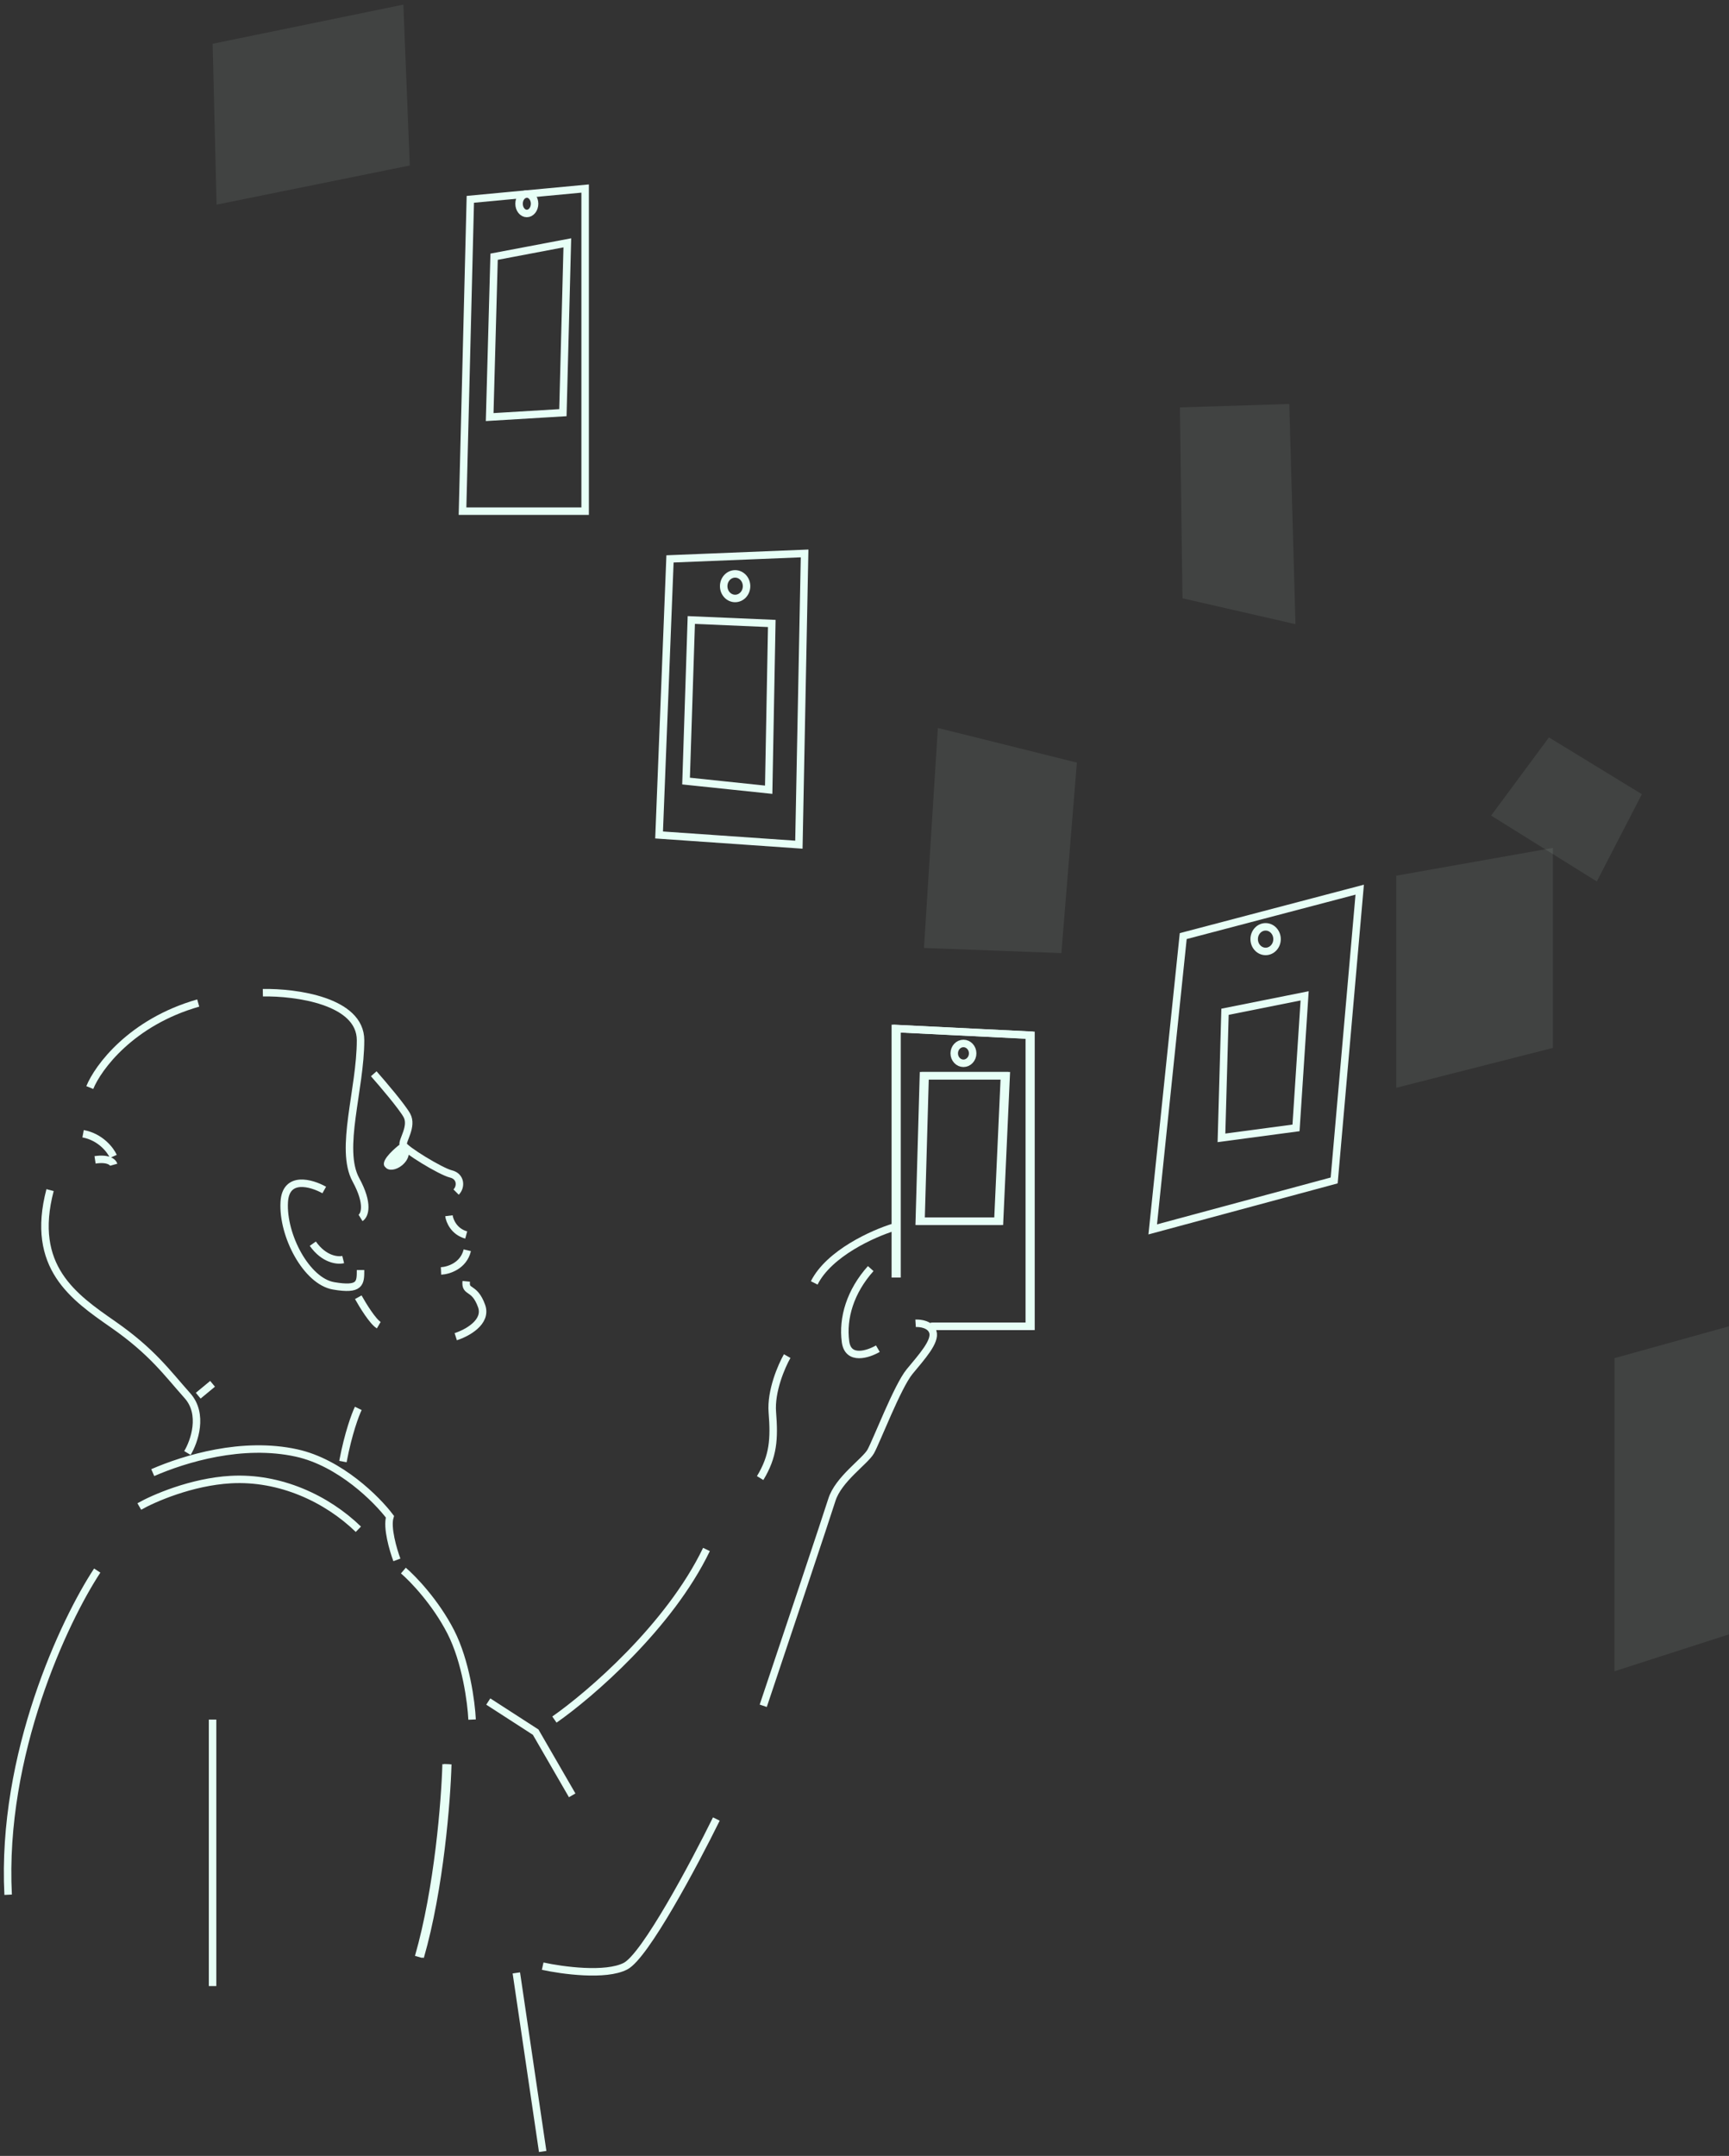 <svg width="231" height="288" viewBox="0 0 231 288" fill="none" xmlns="http://www.w3.org/2000/svg">
<rect x="0" y="0" width="231" height="288" fill="#333333" stroke="none"/>
<path d="M59.824 235.682C59.694 240.454 58.775 252.281 56.145 261.414" stroke="#E7FFF6"/>
<path d="M124.544 177.178H137.742V138.288L119.845 137.404V170.664" stroke="#E7FFF6"/>
<path d="M133.543 163.146L134.426 143.701H123.599L123.046 163.146H133.543Z" stroke="#E7FFF6"/>
<path d="M143.875 101.871L125.302 97.246L123.447 126.635L141.803 127.318L143.875 101.871Z" fill="#E7FFF6" fill-opacity="0.08"/>
<path d="M157.986 79.925L173.08 83.38L172.254 53.966L157.64 54.426L157.986 79.925Z" fill="#E7FFF6" fill-opacity="0.08"/>
<path d="M53.89 0.617L28.41 5.847L28.933 27.338L54.75 22.108L53.89 0.617Z" fill="#E7FFF6" fill-opacity="0.08"/>
<path d="M186.547 116.979L207.471 113.271V139.986L186.547 145.313V116.979Z" fill="#E7FFF6" fill-opacity="0.08"/>
<path d="M215.704 181.429L230.989 177.178V218.33L215.699 223.257L215.704 181.429Z" fill="#E7FFF6" fill-opacity="0.08"/>
<path d="M199.217 108.95L206.946 98.506L219.36 106.092L213.338 117.75L199.217 108.95Z" fill="#E7FFF6" fill-opacity="0.08"/>
<path d="M59.602 235.682C59.471 240.454 58.552 252.281 55.922 261.414" stroke="#E7FFF6"/>
<path d="M47.867 188.141C47.478 188.942 46.523 191.485 45.816 195.243" stroke="#E7FFF6"/>
<path d="M25.041 194.101C25.959 192.577 27.242 188.911 25.041 186.445C22.29 183.363 20.329 180.56 15.097 176.917C9.866 173.273 3.98 169.257 6.689 158.981M11.996 145.282C13.097 142.583 17.535 136.547 26.483 133.99M26.483 186.445L28.4 184.858M53.026 208.379C52.53 207.056 51.649 204.05 52.096 202.612C50.359 200.307 45.436 195.38 39.632 194.101C32.376 192.504 24.687 194.86 20.408 196.721M18.61 201.247C20.491 200.173 25.567 197.948 30.826 197.651C37.399 197.279 43.663 200.193 47.879 204.286M63.072 229.711C62.968 227.458 62.253 221.959 60.219 217.991C58.185 214.022 55.154 210.88 53.893 209.805M12.99 209.805C8.626 216.426 0.134 234.357 1.087 253.11M28.4 229.711V265.312M72.504 287.405L68.985 263.552M95.706 242.996C92.76 248.976 86.209 261.278 83.571 262.65C80.933 264.021 75.094 263.221 72.504 262.65M76.446 239.831L71.566 231.389L65.235 227.3M74.072 229.711C78.777 226.432 89.425 217.297 94.385 206.988M122.326 176.776C122.96 176.737 124.31 176.914 124.633 177.929C125.036 179.198 123.135 181.274 121.52 183.234C119.905 185.195 117.08 192.576 116.33 193.903C115.58 195.229 112.005 197.593 111.14 200.361C110.448 202.576 104.739 219.622 101.971 227.869M117.286 180.163C115.987 180.918 113.304 181.792 112.964 179.242C112.539 176.053 113.603 172.511 116.33 169.465M119.411 163.939C116.695 164.765 110.768 167.41 108.784 171.378M105.171 181.154C104.415 182.477 102.96 185.83 103.187 188.664C103.47 192.207 103.329 194.537 101.558 197.449" stroke="#E7FFF6"/>
<path d="M58.921 169.779C59.883 169.737 61.931 169.125 62.43 167.018" stroke="#E7FFF6"/>
<path d="M35.118 132.613C39.468 132.53 48.169 133.682 48.169 138.953C48.168 145.542 45.309 153.497 47.547 157.6C49.337 160.881 48.707 162.365 48.169 162.696M43.32 158.967C41.621 158.014 38.174 157.003 37.975 160.583C37.726 165.058 40.958 171.149 44.563 171.77C48.169 172.392 48.169 171.397 48.169 169.657M45.85 168.257C45.124 168.439 43.295 168.27 41.793 166.138M49.934 143.439C51.139 144.805 53.711 147.83 54.358 148.995C55.167 150.452 53.709 152.34 53.871 152.934C54.032 153.527 58.888 156.495 60.237 156.818C61.586 157.142 61.639 158.545 60.938 159.246" stroke="#E7FFF6"/>
<path d="M60.888 178.562C62.363 178.094 65.119 176.621 64.341 174.462C63.368 171.764 62.126 172.789 62.288 171.17M59.979 162.406C60.064 163.077 60.646 164.529 62.288 164.976" stroke="#E7FFF6"/>
<path d="M51.514 155.95C51.938 156.457 52.933 156.325 53.738 155.653C54.543 154.982 54.851 154.025 54.427 153.517C54.004 153.01 53.97 152.405 53.165 153.076C52.36 153.748 50.669 155.272 51.514 155.95Z" fill="#E7FFF6"/>
<path d="M15.142 154.478C14.775 153.651 13.453 151.889 11.101 151.452M15.194 155.592C15.102 155.262 14.475 154.671 12.7 154.941" stroke="#E7FFF6"/>
<path d="M47.867 173.291C48.448 174.341 49.809 176.558 50.605 177.023" stroke="#E7FFF6"/>
<path d="M107.496 73.932L89.514 74.661L88.057 111.54L106.734 112.838L107.496 73.932Z" stroke="#E7FFF6"/>
<ellipse cx="1.527" cy="1.643" rx="1.527" ry="1.643" transform="matrix(-1 0 0 1 99.742 76.662)" stroke="#E7FFF6"/>
<path d="M103.113 83.287L92.361 82.824L91.66 104.339L102.698 105.496L103.113 83.287Z" stroke="#E7FFF6"/>
<path d="M158.083 125.049L181.661 118.848L178.25 157.69L154.008 164.229L158.083 125.049Z" stroke="#E7FFF6"/>
<ellipse cx="169.09" cy="125.455" rx="1.527" ry="1.643" stroke="#E7FFF6"/>
<path d="M163.667 135.159L174.304 133.031L173.152 150.671L163.191 152.001L163.667 135.159Z" stroke="#E7FFF6"/>
<path d="M78.176 25.186L62.837 26.627L61.795 68.285H78.176V25.186Z" stroke="#E7FFF6"/>
<ellipse cx="1.037" cy="1.301" rx="1.037" ry="1.301" transform="matrix(-1 0 0 1 71.422 25.916)" stroke="#E7FFF6"/>
<path d="M75.797 32.438L66.013 34.294L65.421 55.717L75.205 55.127L75.797 32.438Z" stroke="#E7FFF6"/>
<path d="M124.317 177.178H137.516V138.288L119.619 137.404V170.664" stroke="#E7FFF6"/>
<ellipse cx="128.72" cy="140.715" rx="1.231" ry="1.324" stroke="#E7FFF6"/>
<path d="M133.316 163.146L134.199 143.701H123.372L122.82 163.146H133.316Z" stroke="#E7FFF6"/>
</svg>
